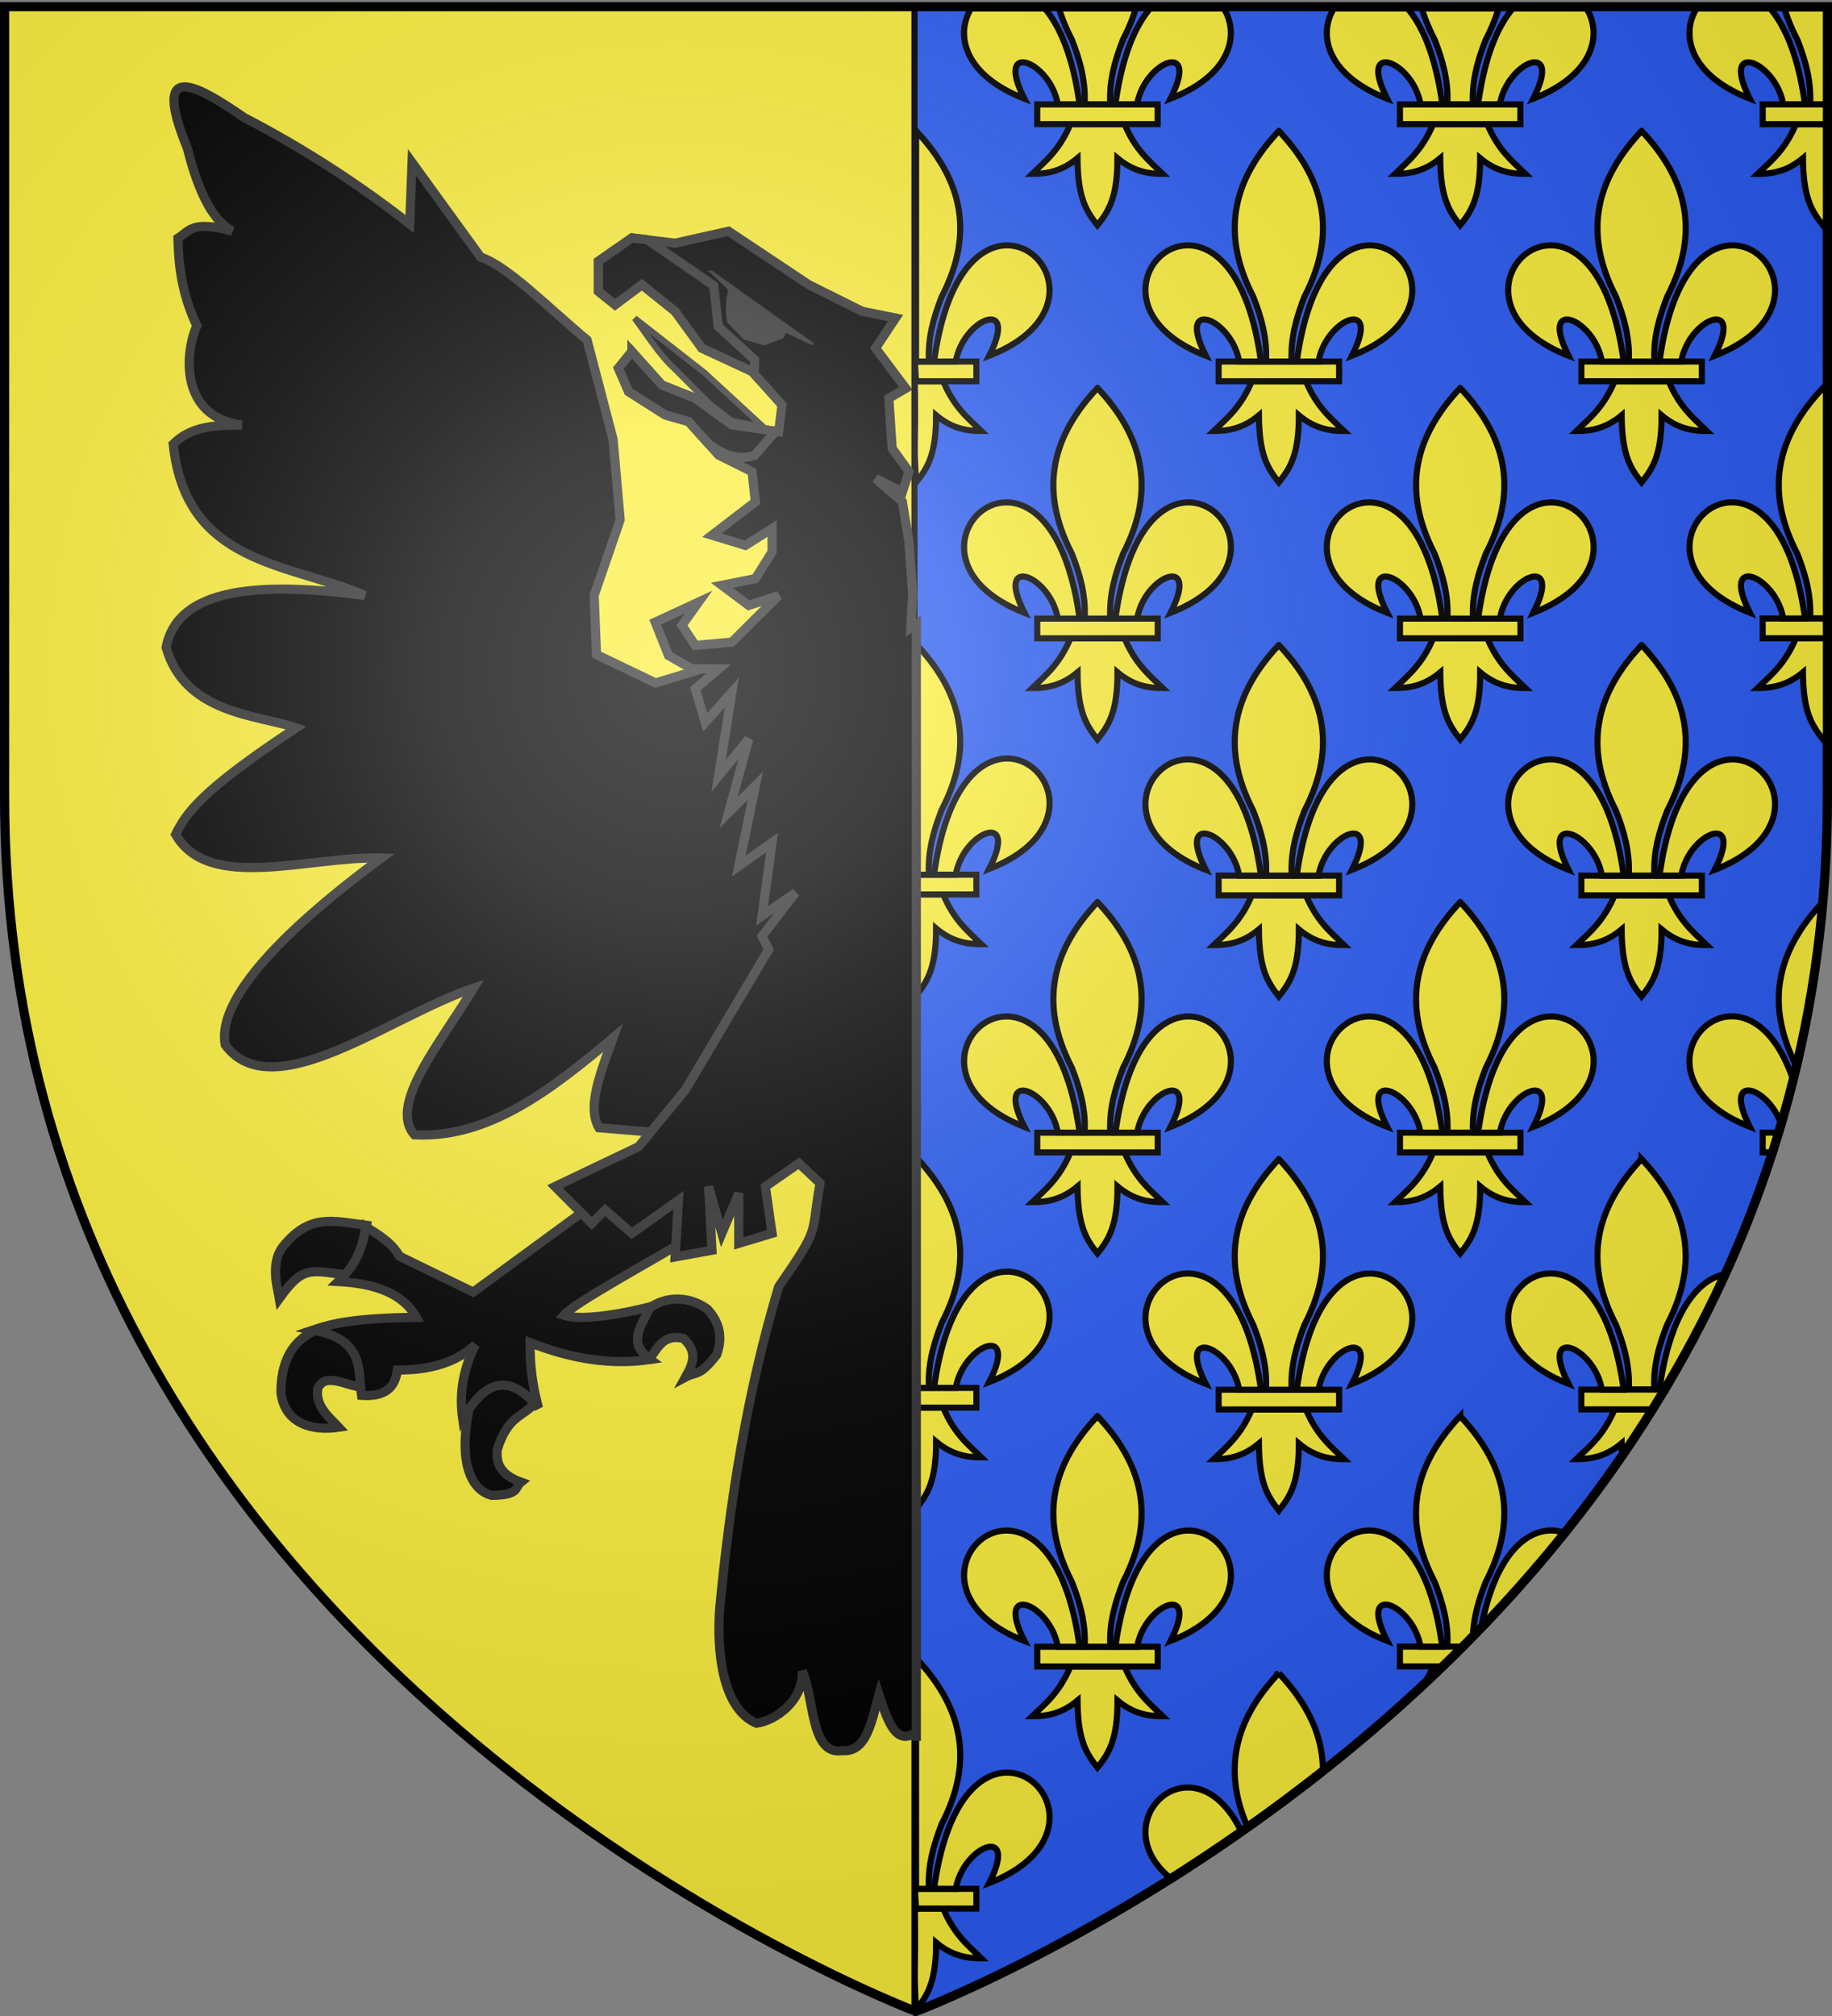 <svg xmlns="http://www.w3.org/2000/svg" xmlns:xlink="http://www.w3.org/1999/xlink" version="1.0" width="600" height="660"><rect width="100%" height="100%" fill="#808080" stroke="none"/><defs><linearGradient id="b"><stop style="stop-color:#fff;stop-opacity:.314" offset="0"/><stop style="stop-color:#fff;stop-opacity:.251" offset=".19"/><stop style="stop-color:#6b6b6b;stop-opacity:.125" offset=".6"/><stop style="stop-color:#000;stop-opacity:.125" offset="1"/></linearGradient><linearGradient id="a"><stop style="stop-color:#fd0000;stop-opacity:1" offset="0"/><stop style="stop-color:#e77275;stop-opacity:.659" offset=".5"/><stop style="stop-color:#000;stop-opacity:.323" offset="1"/></linearGradient><radialGradient cx="221.445" cy="226.331" r="300" fx="221.445" fy="226.331" id="c" xlink:href="#b" gradientUnits="userSpaceOnUse" gradientTransform="matrix(1.353 0 0 1.349 -77.63 -85.747)"/></defs><g style="display:inline"><path d="M1.5 2.188v258.53C1.5 546.17 300 658.5 300 658.5l.063-.031V2.187H1.5z" style="fill:#fcef3c;fill-opacity:1;fill-rule:evenodd;stroke:none;stroke-width:1px;stroke-linecap:butt;stroke-linejoin:miter;stroke-opacity:1"/><path d="M598.063 2.188v258.53c0 285.452-298.5 397.782-298.5 397.782l-.063-.031V2.187h298.563z" style="fill:#2b5df2;fill-opacity:1;fill-rule:evenodd;stroke:#000;stroke-width:2;stroke-linecap:butt;stroke-linejoin:miter;stroke-miterlimit:4;stroke-dasharray:none;stroke-opacity:1"/></g><g style="display:inline"><path d="M346.837 2.738c.983 3.293 2.365 6.675 4.188 10.188 2.579 6.612 4.605 13.44 4.187 21.25h8.407c-.418-7.81 1.608-14.638 4.187-21.25 1.823-3.513 3.204-6.895 4.188-10.188h-25.157zm118.813 0c.983 3.293 2.365 6.675 4.187 10.188 2.58 6.612 4.605 13.44 4.188 21.25h8.375c-.417-7.81 1.64-14.638 4.219-21.25 1.822-3.513 3.205-6.895 4.187-10.188H465.65zm118.781 0c.982 3.293 2.365 6.675 4.188 10.188 2.579 6.612 4.636 13.44 4.218 21.25h5.688V2.738H584.43zm12.594 124.281c-14.21 15.086-19.698 32.454-8.406 54.22 2.579 6.611 4.636 13.439 4.218 21.25h5.688v-73.813c-.495-.557-.982-1.106-1.5-1.657zm0 168.282c-14.147 15.018-19.657 32.339-8.563 53.968 4.046-17.173 6.977-35.148 8.594-53.937l-.031-.031zm-59.406 84.156c-14.21 15.086-19.667 32.454-8.375 54.219 2.579 6.612 4.604 13.44 4.187 21.25h8.375c-.417-7.81 1.609-14.638 4.188-21.25 11.292-21.765 5.835-39.133-8.375-54.22zm-59.407 84.156c-14.21 15.086-19.667 32.454-8.375 54.219 2.58 6.612 4.605 13.44 4.188 21.25h5.594c.918-.924 1.834-1.846 2.75-2.781.133-6.668 1.982-12.656 4.25-18.47 11.292-21.764 5.803-39.132-8.407-54.218zm-59.406 84.156c-13.468 14.298-19.065 30.646-10 50.844a569.36 569.36 0 0 0 24.438-18.281c.239-12.178-5.284-22.845-14.438-32.563z" style="fill:#fcef3c;fill-opacity:1;fill-rule:evenodd;stroke:#000;stroke-width:2;stroke-linecap:butt;stroke-linejoin:miter;stroke-miterlimit:4;stroke-dasharray:none;stroke-opacity:1"/><path d="M318.087 2.738c-5.127 8.068-2.928 21.627 17.407 29.563-9.94-19.47 8.506-12.273 10.937 1.875h7.125c-2.152-15.709-6.448-25.667-11.406-31.438h-24.063zm58.625 0c-4.954 5.771-9.255 15.734-11.406 31.438h7.094c2.432-14.148 20.877-21.345 10.937-1.875 20.328-7.933 22.553-21.494 17.438-29.563h-24.063zm60.188 0c-5.128 8.068-2.929 21.627 17.406 29.563-9.939-19.47 8.506-12.273 10.938 1.875h7.125c-2.152-15.709-6.448-25.667-11.407-31.438H436.9zm58.594 0c-4.954 5.771-9.255 15.734-11.407 31.438h7.125c2.432-14.148 20.877-21.345 10.938-1.875 20.328-7.933 22.53-21.494 17.406-29.563h-24.062zm60.187 0c-5.128 8.068-2.928 21.627 17.406 29.563-9.939-19.47 8.506-12.273 10.938 1.875h7.125c-2.154-15.722-6.474-25.67-11.438-31.438h-24.03zm11.219 330c-14.33.344-23.885 24.42 6.187 36.156-9.341-18.299 6.4-13.01 10.344-.562a366.137 366.137 0 0 0 3.938-14.5c-5.21-15.643-13.415-21.263-20.47-21.094zm-1.594 84.344c-8.63 1.406-18.217 11.6-21.812 37.844h2.03a384.458 384.458 0 0 0 19.782-37.844zm-57.531 83.969c-8.458.158-18.383 8.614-22.813 32.593 9.553-9.912 18.907-20.451 27.875-31.656a13.021 13.021 0 0 0-5.062-.937zm-119.063 84.156c-12.166.292-20.86 17.671-4.812 30.094a591.02 591.02 0 0 0 22.844-15.22c-5.124-10.967-11.996-15.019-18.032-14.874z" style="fill:#fcef3c;fill-opacity:1;fill-rule:evenodd;stroke:#000;stroke-width:2;stroke-linecap:butt;stroke-linejoin:miter;stroke-miterlimit:4;stroke-dasharray:none;stroke-opacity:1"/><g style="stroke:#000;stroke-width:1.973;stroke-miterlimit:4;stroke-dasharray:none;stroke-opacity:1;display:inline"><path d="M60.33 154.702c3.546-4.425 6.484-8.738 6.469-21.663 4.988 4.184 9.788 5.112 14.617 5.09-4.308-4.165-8.733-7.598-12.323-16.072h-9.167c.322 22.774-.48 17.668.404 32.645z" style="fill:#fcef3c;fill-opacity:1;fill-rule:evenodd;stroke:#000;stroke-width:1.973;stroke-linecap:butt;stroke-linejoin:miter;stroke-miterlimit:4;stroke-dasharray:none;stroke-opacity:1" transform="translate(238.853 1.052) scale(1.014)"/><path d="M59.926 115.695H79.8v6.368H60.318l-.392-6.368z" style="color:#000;fill:#fcef3c;fill-opacity:1;fill-rule:nonzero;stroke-linecap:butt;stroke-linejoin:miter;marker:none;stroke-dashoffset:0;visibility:visible;display:inline;overflow:visible" transform="translate(238.853 1.052) scale(1.014)"/><path d="m60.338 41.24-.02 74.453h4.157c-.412-7.704 1.593-14.438 4.137-20.96 11.139-21.47 5.743-38.612-8.274-53.493z" style="fill:#fcef3c;fill-opacity:1;fill-rule:evenodd;stroke:#000;stroke-width:1.973;stroke-linecap:butt;stroke-linejoin:miter;stroke-miterlimit:4;stroke-dasharray:none;stroke-opacity:1" transform="translate(238.853 1.052) scale(1.014)"/><path d="M89.497 78.172c-8.946.167-19.562 9.742-23.367 37.521h7.02c2.399-13.956 20.598-21.073 10.794-1.868 30.044-11.725 19.986-35.923 5.553-35.653z" style="fill:#fcef3c;fill-opacity:1;fill-rule:evenodd;stroke:#000;stroke-width:1.973;stroke-linecap:butt;stroke-linejoin:miter;stroke-miterlimit:4;stroke-dasharray:none;stroke-opacity:1" transform="translate(238.853 1.052) scale(1.014)"/></g><g style="stroke:#000;stroke-width:1.973;stroke-miterlimit:4;stroke-dasharray:none;stroke-opacity:1;display:inline"><path d="M51.605 122.057c-3.59 8.476-8.028 11.907-12.336 16.072 4.829.022 9.642-.906 14.63-5.09.085 12.911 2.835 17.102 6.431 21.663 3.546-4.425 6.484-8.738 6.469-21.663 4.988 4.184 9.788 5.112 14.617 5.09-4.308-4.165-8.733-7.598-12.323-16.072H51.605z" style="fill:#fcef3c;fill-opacity:1;fill-rule:evenodd;stroke:#000;stroke-width:1.973;stroke-linecap:butt;stroke-linejoin:miter;stroke-miterlimit:4;stroke-dasharray:none;stroke-opacity:1" transform="translate(357.653 1.052) scale(1.014)"/><path style="color:#000;fill:#fcef3c;fill-opacity:1;fill-rule:nonzero;stroke:#000;stroke-width:1.973;stroke-linecap:butt;stroke-linejoin:miter;marker:none;stroke-miterlimit:4;stroke-dasharray:none;stroke-dashoffset:0;stroke-opacity:1;visibility:visible;display:inline;overflow:visible" d="M40.886 115.695h38.913v6.368H40.886z" transform="translate(357.653 1.052) scale(1.014)"/><path d="M60.338 41.24C46.32 56.12 40.925 73.263 52.064 94.732c2.544 6.523 4.548 13.257 4.137 20.961h8.274c-.412-7.704 1.593-14.438 4.137-20.96 11.139-21.47 5.743-38.612-8.274-53.493z" style="fill:#fcef3c;fill-opacity:1;fill-rule:evenodd;stroke:#000;stroke-width:1.973;stroke-linecap:butt;stroke-linejoin:miter;stroke-miterlimit:4;stroke-dasharray:none;stroke-opacity:1" transform="translate(357.653 1.052) scale(1.014)"/><path d="M30.64 78.172c-14.136.339-23.56 24.077 6.104 35.653-9.804-19.205 8.383-12.088 10.782 1.868h7.032C50.675 87.347 39.695 77.955 30.64 78.172zM89.497 78.172c-8.946.167-19.562 9.742-23.367 37.521h7.02c2.399-13.956 20.598-21.073 10.794-1.868 30.044-11.725 19.986-35.923 5.553-35.653z" style="fill:#fcef3c;fill-opacity:1;fill-rule:evenodd;stroke:#000;stroke-width:1.973;stroke-linecap:butt;stroke-linejoin:miter;stroke-miterlimit:4;stroke-dasharray:none;stroke-opacity:1" transform="translate(357.653 1.052) scale(1.014)"/></g><g style="stroke:#000;stroke-width:1.973;stroke-miterlimit:4;stroke-dasharray:none;stroke-opacity:1;display:inline"><path d="M51.605 122.057c-3.59 8.476-8.028 11.907-12.336 16.072 4.829.022 9.642-.906 14.63-5.09.085 12.911 2.835 17.102 6.431 21.663 3.546-4.425 6.484-8.738 6.469-21.663 4.988 4.184 9.788 5.112 14.617 5.09-4.308-4.165-8.733-7.598-12.323-16.072H51.605z" style="fill:#fcef3c;fill-opacity:1;fill-rule:evenodd;stroke:#000;stroke-width:1.973;stroke-linecap:butt;stroke-linejoin:miter;stroke-miterlimit:4;stroke-dasharray:none;stroke-opacity:1" transform="translate(476.453 1.052) scale(1.014)"/><path style="color:#000;fill:#fcef3c;fill-opacity:1;fill-rule:nonzero;stroke:#000;stroke-width:1.973;stroke-linecap:butt;stroke-linejoin:miter;marker:none;stroke-miterlimit:4;stroke-dasharray:none;stroke-dashoffset:0;stroke-opacity:1;visibility:visible;display:inline;overflow:visible" d="M40.886 115.695h38.913v6.368H40.886z" transform="translate(476.453 1.052) scale(1.014)"/><path d="M60.338 41.24C46.32 56.12 40.925 73.263 52.064 94.732c2.544 6.523 4.548 13.257 4.137 20.961h8.274c-.412-7.704 1.593-14.438 4.137-20.96 11.139-21.47 5.743-38.612-8.274-53.493z" style="fill:#fcef3c;fill-opacity:1;fill-rule:evenodd;stroke:#000;stroke-width:1.973;stroke-linecap:butt;stroke-linejoin:miter;stroke-miterlimit:4;stroke-dasharray:none;stroke-opacity:1" transform="translate(476.453 1.052) scale(1.014)"/><path d="M30.64 78.172c-14.136.339-23.56 24.077 6.104 35.653-9.804-19.205 8.383-12.088 10.782 1.868h7.032C50.675 87.347 39.695 77.955 30.64 78.172zM89.497 78.172c-8.946.167-19.562 9.742-23.367 37.521h7.02c2.399-13.956 20.598-21.073 10.794-1.868 30.044-11.725 19.986-35.923 5.553-35.653z" style="fill:#fcef3c;fill-opacity:1;fill-rule:evenodd;stroke:#000;stroke-width:1.973;stroke-linecap:butt;stroke-linejoin:miter;stroke-miterlimit:4;stroke-dasharray:none;stroke-opacity:1" transform="translate(476.453 1.052) scale(1.014)"/></g><g style="stroke:#000;stroke-width:1.973;stroke-miterlimit:4;stroke-dasharray:none;stroke-opacity:1;display:inline"><path d="M51.605 122.057c-3.59 8.476-8.028 11.907-12.336 16.072 4.829.022 9.642-.906 14.63-5.09.085 12.911 2.835 17.102 6.431 21.663 3.546-4.425 6.484-8.738 6.469-21.663 4.988 4.184 9.788 5.112 14.617 5.09-4.308-4.165-8.733-7.598-12.323-16.072H51.605z" style="fill:#fcef3c;fill-opacity:1;fill-rule:evenodd;stroke:#000;stroke-width:1.973;stroke-linecap:butt;stroke-linejoin:miter;stroke-miterlimit:4;stroke-dasharray:none;stroke-opacity:1" transform="translate(357.653 169.353) scale(1.014)"/><path style="color:#000;fill:#fcef3c;fill-opacity:1;fill-rule:nonzero;stroke:#000;stroke-width:1.973;stroke-linecap:butt;stroke-linejoin:miter;marker:none;stroke-miterlimit:4;stroke-dasharray:none;stroke-dashoffset:0;stroke-opacity:1;visibility:visible;display:inline;overflow:visible" d="M40.886 115.695h38.913v6.368H40.886z" transform="translate(357.653 169.353) scale(1.014)"/><path d="M60.338 41.24C46.32 56.12 40.925 73.263 52.064 94.732c2.544 6.523 4.548 13.257 4.137 20.961h8.274c-.412-7.704 1.593-14.438 4.137-20.96 11.139-21.47 5.743-38.612-8.274-53.493z" style="fill:#fcef3c;fill-opacity:1;fill-rule:evenodd;stroke:#000;stroke-width:1.973;stroke-linecap:butt;stroke-linejoin:miter;stroke-miterlimit:4;stroke-dasharray:none;stroke-opacity:1" transform="translate(357.653 169.353) scale(1.014)"/><path d="M30.64 78.172c-14.136.339-23.56 24.077 6.104 35.653-9.804-19.205 8.383-12.088 10.782 1.868h7.032C50.675 87.347 39.695 77.955 30.64 78.172zM89.497 78.172c-8.946.167-19.562 9.742-23.367 37.521h7.02c2.399-13.956 20.598-21.073 10.794-1.868 30.044-11.725 19.986-35.923 5.553-35.653z" style="fill:#fcef3c;fill-opacity:1;fill-rule:evenodd;stroke:#000;stroke-width:1.973;stroke-linecap:butt;stroke-linejoin:miter;stroke-miterlimit:4;stroke-dasharray:none;stroke-opacity:1" transform="translate(357.653 169.353) scale(1.014)"/></g><g style="stroke:#000;stroke-width:1.973;stroke-miterlimit:4;stroke-dasharray:none;stroke-opacity:1;display:inline"><path d="M51.605 122.057c-3.59 8.476-8.028 11.907-12.336 16.072 4.829.022 9.642-.906 14.63-5.09.085 12.911 2.835 17.102 6.431 21.663 3.546-4.425 6.484-8.738 6.469-21.663 4.988 4.184 9.788 5.112 14.617 5.09-4.308-4.165-8.733-7.598-12.323-16.072H51.605z" style="fill:#fcef3c;fill-opacity:1;fill-rule:evenodd;stroke:#000;stroke-width:1.973;stroke-linecap:butt;stroke-linejoin:miter;stroke-miterlimit:4;stroke-dasharray:none;stroke-opacity:1" transform="translate(476.452 169.353) scale(1.014)"/><path style="color:#000;fill:#fcef3c;fill-opacity:1;fill-rule:nonzero;stroke:#000;stroke-width:1.973;stroke-linecap:butt;stroke-linejoin:miter;marker:none;stroke-miterlimit:4;stroke-dasharray:none;stroke-dashoffset:0;stroke-opacity:1;visibility:visible;display:inline;overflow:visible" d="M40.886 115.695h38.913v6.368H40.886z" transform="translate(476.452 169.353) scale(1.014)"/><path d="M60.338 41.24C46.32 56.12 40.925 73.263 52.064 94.732c2.544 6.523 4.548 13.257 4.137 20.961h8.274c-.412-7.704 1.593-14.438 4.137-20.96 11.139-21.47 5.743-38.612-8.274-53.493z" style="fill:#fcef3c;fill-opacity:1;fill-rule:evenodd;stroke:#000;stroke-width:1.973;stroke-linecap:butt;stroke-linejoin:miter;stroke-miterlimit:4;stroke-dasharray:none;stroke-opacity:1" transform="translate(476.452 169.353) scale(1.014)"/><path d="M30.64 78.172c-14.136.339-23.56 24.077 6.104 35.653-9.804-19.205 8.383-12.088 10.782 1.868h7.032C50.675 87.347 39.695 77.955 30.64 78.172zM89.497 78.172c-8.946.167-19.562 9.742-23.367 37.521h7.02c2.399-13.956 20.598-21.073 10.794-1.868 30.044-11.725 19.986-35.923 5.553-35.653z" style="fill:#fcef3c;fill-opacity:1;fill-rule:evenodd;stroke:#000;stroke-width:1.973;stroke-linecap:butt;stroke-linejoin:miter;stroke-miterlimit:4;stroke-dasharray:none;stroke-opacity:1" transform="translate(476.452 169.353) scale(1.014)"/></g><path d="M588.181 40.644c-3.639 8.593-8.164 12.06-12.531 16.282 4.895.022 9.787-.915 14.844-5.157.086 13.09 2.885 17.346 6.53 21.97a50.49 50.49 0 0 0 1.5-1.97V40.644h-10.343zm0 168.282c-3.639 8.592-8.164 12.09-12.531 16.312 4.895.023 9.787-.914 14.844-5.156.086 13.089 2.885 17.315 6.53 21.937.52-.648 1.015-1.299 1.5-1.968v-31.125h-10.343zm-59.406 252.468c-3.64 8.593-8.133 12.06-12.5 16.282 4.895.022 9.756-.915 14.812-5.157.012 1.7.058 3.235.157 4.657a406.904 406.904 0 0 0 10.343-15.782h-12.812zm-59.406 84.157c-1.281 3.024-2.675 5.395-4.125 7.406a504.663 504.663 0 0 0 7.812-7.406h-3.687z" style="fill:#fcef3c;fill-opacity:1;fill-rule:evenodd;stroke:#000;stroke-width:2;stroke-linecap:butt;stroke-linejoin:miter;stroke-miterlimit:4;stroke-dasharray:none;stroke-opacity:1"/><path d="M577.306 34.176v6.468h21.219v-6.468h-21.219zm0 168.312v6.469h21.219v-6.469h-21.219zm0 168.313v6.437h3.406a365.06 365.06 0 0 0 2-6.437h-5.406zM517.9 454.926v6.468h23.687a398.61 398.61 0 0 0 3.938-6.468H517.9zm-59.406 84.156v6.469h14.562a492.661 492.661 0 0 0 6.563-6.47h-21.125z" style="color:#000;fill:#fcef3c;fill-opacity:1;fill-rule:nonzero;stroke:#000;stroke-width:2;stroke-linecap:butt;stroke-linejoin:miter;marker:none;stroke-miterlimit:4;stroke-dasharray:none;stroke-dashoffset:0;stroke-opacity:1;visibility:visible;display:inline;overflow:visible"/><g style="stroke:#000;stroke-width:1.973;stroke-miterlimit:4;stroke-dasharray:none;stroke-opacity:1;display:inline"><path d="M51.605 122.057c-3.59 8.476-8.028 11.907-12.336 16.072 4.829.022 9.642-.906 14.63-5.09.085 12.911 2.835 17.102 6.431 21.663 3.546-4.425 6.484-8.738 6.469-21.663 4.988 4.184 9.788 5.112 14.617 5.09-4.308-4.165-8.733-7.598-12.323-16.072H51.605z" style="fill:#fcef3c;fill-opacity:1;fill-rule:evenodd;stroke:#000;stroke-width:1.973;stroke-linecap:butt;stroke-linejoin:miter;stroke-miterlimit:4;stroke-dasharray:none;stroke-opacity:1" transform="translate(357.653 337.653) scale(1.014)"/><path style="color:#000;fill:#fcef3c;fill-opacity:1;fill-rule:nonzero;stroke:#000;stroke-width:1.973;stroke-linecap:butt;stroke-linejoin:miter;marker:none;stroke-miterlimit:4;stroke-dasharray:none;stroke-dashoffset:0;stroke-opacity:1;visibility:visible;display:inline;overflow:visible" d="M40.886 115.695h38.913v6.368H40.886z" transform="translate(357.653 337.653) scale(1.014)"/><path d="M60.338 41.24C46.32 56.12 40.925 73.263 52.064 94.732c2.544 6.523 4.548 13.257 4.137 20.961h8.274c-.412-7.704 1.593-14.438 4.137-20.96 11.139-21.47 5.743-38.612-8.274-53.493z" style="fill:#fcef3c;fill-opacity:1;fill-rule:evenodd;stroke:#000;stroke-width:1.973;stroke-linecap:butt;stroke-linejoin:miter;stroke-miterlimit:4;stroke-dasharray:none;stroke-opacity:1" transform="translate(357.653 337.653) scale(1.014)"/><path d="M30.64 78.172c-14.136.339-23.56 24.077 6.104 35.653-9.804-19.205 8.383-12.088 10.782 1.868h7.032C50.675 87.347 39.695 77.955 30.64 78.172zM89.497 78.172c-8.946.167-19.562 9.742-23.367 37.521h7.02c2.399-13.956 20.598-21.073 10.794-1.868 30.044-11.725 19.986-35.923 5.553-35.653z" style="fill:#fcef3c;fill-opacity:1;fill-rule:evenodd;stroke:#000;stroke-width:1.973;stroke-linecap:butt;stroke-linejoin:miter;stroke-miterlimit:4;stroke-dasharray:none;stroke-opacity:1" transform="translate(357.653 337.653) scale(1.014)"/></g><path d="M507.513 416.899c-14.33.344-23.883 24.408 6.189 36.143-9.94-19.47 8.498-12.254 10.93 1.894h7.129c-3.937-28.736-15.068-38.257-24.248-38.037z" style="fill:#fcef3c;fill-opacity:1;fill-rule:evenodd;stroke:#000;stroke-width:2;stroke-linecap:butt;stroke-linejoin:miter;stroke-miterlimit:4;stroke-dasharray:none;stroke-opacity:1"/><g style="stroke:#000;stroke-width:1.973;stroke-miterlimit:4;stroke-dasharray:none;stroke-opacity:1;display:inline"><path d="M51.605 122.057c-3.59 8.476-8.028 11.907-12.336 16.072 4.829.022 9.642-.906 14.63-5.09.085 12.911 2.835 17.102 6.431 21.663 3.546-4.425 6.484-8.738 6.469-21.663 4.988 4.184 9.788 5.112 14.617 5.09-4.308-4.165-8.733-7.598-12.323-16.072H51.605z" style="fill:#fcef3c;fill-opacity:1;fill-rule:evenodd;stroke:#000;stroke-width:1.973;stroke-linecap:butt;stroke-linejoin:miter;stroke-miterlimit:4;stroke-dasharray:none;stroke-opacity:1" transform="translate(298.253 421.803) scale(1.014)"/><path style="color:#000;fill:#fcef3c;fill-opacity:1;fill-rule:nonzero;stroke:#000;stroke-width:1.973;stroke-linecap:butt;stroke-linejoin:miter;marker:none;stroke-miterlimit:4;stroke-dasharray:none;stroke-dashoffset:0;stroke-opacity:1;visibility:visible;display:inline;overflow:visible" d="M40.886 115.695h38.913v6.368H40.886z" transform="translate(298.253 421.803) scale(1.014)"/><path d="M60.338 41.24C46.32 56.12 40.925 73.263 52.064 94.732c2.544 6.523 4.548 13.257 4.137 20.961h8.274c-.412-7.704 1.593-14.438 4.137-20.96 11.139-21.47 5.743-38.612-8.274-53.493z" style="fill:#fcef3c;fill-opacity:1;fill-rule:evenodd;stroke:#000;stroke-width:1.973;stroke-linecap:butt;stroke-linejoin:miter;stroke-miterlimit:4;stroke-dasharray:none;stroke-opacity:1" transform="translate(298.253 421.803) scale(1.014)"/><path d="M30.64 78.172c-14.136.339-23.56 24.077 6.104 35.653-9.804-19.205 8.383-12.088 10.782 1.868h7.032C50.675 87.347 39.695 77.955 30.64 78.172zM89.497 78.172c-8.946.167-19.562 9.742-23.367 37.521h7.02c2.399-13.956 20.598-21.073 10.794-1.868 30.044-11.725 19.986-35.923 5.553-35.653z" style="fill:#fcef3c;fill-opacity:1;fill-rule:evenodd;stroke:#000;stroke-width:1.973;stroke-linecap:butt;stroke-linejoin:miter;stroke-miterlimit:4;stroke-dasharray:none;stroke-opacity:1" transform="translate(298.253 421.803) scale(1.014)"/></g><path d="M448.113 501.049c-14.33.344-23.883 24.408 6.19 36.143-9.94-19.47 8.497-12.254 10.929 1.894h7.13c-3.937-28.736-15.069-38.257-24.249-38.037z" style="fill:#fcef3c;fill-opacity:1;fill-rule:evenodd;stroke:#000;stroke-width:2;stroke-linecap:butt;stroke-linejoin:miter;stroke-miterlimit:4;stroke-dasharray:none;stroke-opacity:1"/><g style="stroke:#000;stroke-width:1.973;stroke-miterlimit:4;stroke-dasharray:none;stroke-opacity:1;display:inline"><path d="M51.605 122.057c-3.59 8.476-8.028 11.907-12.336 16.072 4.829.022 9.642-.906 14.63-5.09.085 12.911 2.835 17.102 6.431 21.663 3.546-4.425 6.484-8.738 6.469-21.663 4.988 4.184 9.788 5.112 14.617 5.09-4.308-4.165-8.733-7.598-12.323-16.072H51.605z" style="fill:#fcef3c;fill-opacity:1;fill-rule:evenodd;stroke:#000;stroke-width:1.973;stroke-linecap:butt;stroke-linejoin:miter;stroke-miterlimit:4;stroke-dasharray:none;stroke-opacity:1" transform="translate(298.253 253.503) scale(1.014)"/><path style="color:#000;fill:#fcef3c;fill-opacity:1;fill-rule:nonzero;stroke:#000;stroke-width:1.973;stroke-linecap:butt;stroke-linejoin:miter;marker:none;stroke-miterlimit:4;stroke-dasharray:none;stroke-dashoffset:0;stroke-opacity:1;visibility:visible;display:inline;overflow:visible" d="M40.886 115.695h38.913v6.368H40.886z" transform="translate(298.253 253.503) scale(1.014)"/><path d="M60.338 41.24C46.32 56.12 40.925 73.263 52.064 94.732c2.544 6.523 4.548 13.257 4.137 20.961h8.274c-.412-7.704 1.593-14.438 4.137-20.96 11.139-21.47 5.743-38.612-8.274-53.493z" style="fill:#fcef3c;fill-opacity:1;fill-rule:evenodd;stroke:#000;stroke-width:1.973;stroke-linecap:butt;stroke-linejoin:miter;stroke-miterlimit:4;stroke-dasharray:none;stroke-opacity:1" transform="translate(298.253 253.503) scale(1.014)"/><path d="M30.64 78.172c-14.136.339-23.56 24.077 6.104 35.653-9.804-19.205 8.383-12.088 10.782 1.868h7.032C50.675 87.347 39.695 77.955 30.64 78.172zM89.497 78.172c-8.946.167-19.562 9.742-23.367 37.521h7.02c2.399-13.956 20.598-21.073 10.794-1.868 30.044-11.725 19.986-35.923 5.553-35.653z" style="fill:#fcef3c;fill-opacity:1;fill-rule:evenodd;stroke:#000;stroke-width:1.973;stroke-linecap:butt;stroke-linejoin:miter;stroke-miterlimit:4;stroke-dasharray:none;stroke-opacity:1" transform="translate(298.253 253.503) scale(1.014)"/></g><g style="stroke:#000;stroke-width:1.973;stroke-miterlimit:4;stroke-dasharray:none;stroke-opacity:1;display:inline"><path d="M51.605 122.057c-3.59 8.476-8.028 11.907-12.336 16.072 4.829.022 9.642-.906 14.63-5.09.085 12.911 2.835 17.102 6.431 21.663 3.546-4.425 6.484-8.738 6.469-21.663 4.988 4.184 9.788 5.112 14.617 5.09-4.308-4.165-8.733-7.598-12.323-16.072H51.605z" style="fill:#fcef3c;fill-opacity:1;fill-rule:evenodd;stroke:#000;stroke-width:1.973;stroke-linecap:butt;stroke-linejoin:miter;stroke-miterlimit:4;stroke-dasharray:none;stroke-opacity:1" transform="translate(417.053 253.503) scale(1.014)"/><path style="color:#000;fill:#fcef3c;fill-opacity:1;fill-rule:nonzero;stroke:#000;stroke-width:1.973;stroke-linecap:butt;stroke-linejoin:miter;marker:none;stroke-miterlimit:4;stroke-dasharray:none;stroke-dashoffset:0;stroke-opacity:1;visibility:visible;display:inline;overflow:visible" d="M40.886 115.695h38.913v6.368H40.886z" transform="translate(417.053 253.503) scale(1.014)"/><path d="M60.338 41.24C46.32 56.12 40.925 73.263 52.064 94.732c2.544 6.523 4.548 13.257 4.137 20.961h8.274c-.412-7.704 1.593-14.438 4.137-20.96 11.139-21.47 5.743-38.612-8.274-53.493z" style="fill:#fcef3c;fill-opacity:1;fill-rule:evenodd;stroke:#000;stroke-width:1.973;stroke-linecap:butt;stroke-linejoin:miter;stroke-miterlimit:4;stroke-dasharray:none;stroke-opacity:1" transform="translate(417.053 253.503) scale(1.014)"/><path d="M30.64 78.172c-14.136.339-23.56 24.077 6.104 35.653-9.804-19.205 8.383-12.088 10.782 1.868h7.032C50.675 87.347 39.695 77.955 30.64 78.172zM89.497 78.172c-8.946.167-19.562 9.742-23.367 37.521h7.02c2.399-13.956 20.598-21.073 10.794-1.868 30.044-11.725 19.986-35.923 5.553-35.653z" style="fill:#fcef3c;fill-opacity:1;fill-rule:evenodd;stroke:#000;stroke-width:1.973;stroke-linecap:butt;stroke-linejoin:miter;stroke-miterlimit:4;stroke-dasharray:none;stroke-opacity:1" transform="translate(417.053 253.503) scale(1.014)"/></g><g style="stroke:#000;stroke-width:1.973;stroke-miterlimit:4;stroke-dasharray:none;stroke-opacity:1;display:inline"><path d="M51.605 122.057c-3.59 8.476-8.028 11.907-12.336 16.072 4.829.022 9.642-.906 14.63-5.09.085 12.911 2.835 17.102 6.431 21.663 3.546-4.425 6.484-8.738 6.469-21.663 4.988 4.184 9.788 5.112 14.617 5.09-4.308-4.165-8.733-7.598-12.323-16.072H51.605z" style="fill:#fcef3c;fill-opacity:1;fill-rule:evenodd;stroke:#000;stroke-width:1.973;stroke-linecap:butt;stroke-linejoin:miter;stroke-miterlimit:4;stroke-dasharray:none;stroke-opacity:1" transform="translate(298.253 85.202) scale(1.014)"/><path style="color:#000;fill:#fcef3c;fill-opacity:1;fill-rule:nonzero;stroke:#000;stroke-width:1.973;stroke-linecap:butt;stroke-linejoin:miter;marker:none;stroke-miterlimit:4;stroke-dasharray:none;stroke-dashoffset:0;stroke-opacity:1;visibility:visible;display:inline;overflow:visible" d="M40.886 115.695h38.913v6.368H40.886z" transform="translate(298.253 85.202) scale(1.014)"/><path d="M60.338 41.24C46.32 56.12 40.925 73.263 52.064 94.732c2.544 6.523 4.548 13.257 4.137 20.961h8.274c-.412-7.704 1.593-14.438 4.137-20.96 11.139-21.47 5.743-38.612-8.274-53.493z" style="fill:#fcef3c;fill-opacity:1;fill-rule:evenodd;stroke:#000;stroke-width:1.973;stroke-linecap:butt;stroke-linejoin:miter;stroke-miterlimit:4;stroke-dasharray:none;stroke-opacity:1" transform="translate(298.253 85.202) scale(1.014)"/><path d="M30.64 78.172c-14.136.339-23.56 24.077 6.104 35.653-9.804-19.205 8.383-12.088 10.782 1.868h7.032C50.675 87.347 39.695 77.955 30.64 78.172zM89.497 78.172c-8.946.167-19.562 9.742-23.367 37.521h7.02c2.399-13.956 20.598-21.073 10.794-1.868 30.044-11.725 19.986-35.923 5.553-35.653z" style="fill:#fcef3c;fill-opacity:1;fill-rule:evenodd;stroke:#000;stroke-width:1.973;stroke-linecap:butt;stroke-linejoin:miter;stroke-miterlimit:4;stroke-dasharray:none;stroke-opacity:1" transform="translate(298.253 85.202) scale(1.014)"/></g><g style="stroke:#000;stroke-width:1.973;stroke-miterlimit:4;stroke-dasharray:none;stroke-opacity:1;display:inline"><path d="M51.605 122.057c-3.59 8.476-8.028 11.907-12.336 16.072 4.829.022 9.642-.906 14.63-5.09.085 12.911 2.835 17.102 6.431 21.663 3.546-4.425 6.484-8.738 6.469-21.663 4.988 4.184 9.788 5.112 14.617 5.09-4.308-4.165-8.733-7.598-12.323-16.072H51.605z" style="fill:#fcef3c;fill-opacity:1;fill-rule:evenodd;stroke:#000;stroke-width:1.973;stroke-linecap:butt;stroke-linejoin:miter;stroke-miterlimit:4;stroke-dasharray:none;stroke-opacity:1" transform="translate(417.053 85.202) scale(1.014)"/><path style="color:#000;fill:#fcef3c;fill-opacity:1;fill-rule:nonzero;stroke:#000;stroke-width:1.973;stroke-linecap:butt;stroke-linejoin:miter;marker:none;stroke-miterlimit:4;stroke-dasharray:none;stroke-dashoffset:0;stroke-opacity:1;visibility:visible;display:inline;overflow:visible" d="M40.886 115.695h38.913v6.368H40.886z" transform="translate(417.053 85.202) scale(1.014)"/><path d="M60.338 41.24C46.32 56.12 40.925 73.263 52.064 94.732c2.544 6.523 4.548 13.257 4.137 20.961h8.274c-.412-7.704 1.593-14.438 4.137-20.96 11.139-21.47 5.743-38.612-8.274-53.493z" style="fill:#fcef3c;fill-opacity:1;fill-rule:evenodd;stroke:#000;stroke-width:1.973;stroke-linecap:butt;stroke-linejoin:miter;stroke-miterlimit:4;stroke-dasharray:none;stroke-opacity:1" transform="translate(417.053 85.202) scale(1.014)"/><path d="M30.64 78.172c-14.136.339-23.56 24.077 6.104 35.653-9.804-19.205 8.383-12.088 10.782 1.868h7.032C50.675 87.347 39.695 77.955 30.64 78.172zM89.497 78.172c-8.946.167-19.562 9.742-23.367 37.521h7.02c2.399-13.956 20.598-21.073 10.794-1.868 30.044-11.725 19.986-35.923 5.553-35.653z" style="fill:#fcef3c;fill-opacity:1;fill-rule:evenodd;stroke:#000;stroke-width:1.973;stroke-linecap:butt;stroke-linejoin:miter;stroke-miterlimit:4;stroke-dasharray:none;stroke-opacity:1" transform="translate(417.053 85.202) scale(1.014)"/></g><path d="M566.913 164.448c-14.33.344-23.883 24.408 6.19 36.144-9.94-19.47 8.497-12.254 10.929 1.893h7.13c-3.937-28.736-15.07-38.257-24.249-38.037zM350.567 40.637c-3.639 8.593-8.138 12.07-12.505 16.293 4.895.022 9.774-.918 14.83-5.16.087 13.089 2.874 17.338 6.52 21.96 3.595-4.485 6.573-8.857 6.558-21.96 5.057 4.242 9.923 5.182 14.818 5.16-4.367-4.222-8.853-7.702-12.492-16.293h-17.729z" style="fill:#fcef3c;fill-opacity:1;fill-rule:evenodd;stroke:#000;stroke-width:2;stroke-linecap:butt;stroke-linejoin:miter;stroke-miterlimit:4;stroke-dasharray:none;stroke-opacity:1"/><path style="color:#000;fill:#fcef3c;fill-opacity:1;fill-rule:nonzero;stroke:#000;stroke-width:2;stroke-linecap:butt;stroke-linejoin:miter;marker:none;stroke-miterlimit:4;stroke-dasharray:none;stroke-dashoffset:0;stroke-opacity:1;visibility:visible;display:inline;overflow:visible" d="M339.701 34.188h39.448v6.455h-39.448z"/><path d="M469.367 40.637c-3.64 8.593-8.138 12.07-12.505 16.293 4.895.022 9.774-.918 14.83-5.16.087 13.089 2.874 17.338 6.52 21.96 3.595-4.485 6.573-8.857 6.558-21.96 5.057 4.242 9.923 5.182 14.818 5.16-4.367-4.222-8.853-7.702-12.492-16.293h-17.729z" style="fill:#fcef3c;fill-opacity:1;fill-rule:evenodd;stroke:#000;stroke-width:2;stroke-linecap:butt;stroke-linejoin:miter;stroke-miterlimit:4;stroke-dasharray:none;stroke-opacity:1"/><path style="color:#000;fill:#fcef3c;fill-opacity:1;fill-rule:nonzero;stroke:#000;stroke-width:2;stroke-linecap:butt;stroke-linejoin:miter;marker:none;stroke-miterlimit:4;stroke-dasharray:none;stroke-dashoffset:0;stroke-opacity:1;visibility:visible;display:inline;overflow:visible" d="M458.501 34.188h39.448v6.455h-39.448z"/><g style="stroke:#000;stroke-width:1.973;stroke-miterlimit:4;stroke-dasharray:none;stroke-opacity:1;display:inline"><path d="M60.33 154.702c3.546-4.425 6.484-8.738 6.469-21.663 4.988 4.184 9.788 5.112 14.617 5.09-4.308-4.165-8.733-7.598-12.323-16.072h-9.167c.322 22.774-.48 17.668.404 32.645z" style="fill:#fcef3c;fill-opacity:1;fill-rule:evenodd;stroke:#000;stroke-width:1.973;stroke-linecap:butt;stroke-linejoin:miter;stroke-miterlimit:4;stroke-dasharray:none;stroke-opacity:1" transform="translate(238.853 169.052) scale(1.014)"/><path d="M59.926 115.695H79.8v6.368H60.318l-.392-6.368z" style="color:#000;fill:#fcef3c;fill-opacity:1;fill-rule:nonzero;stroke-linecap:butt;stroke-linejoin:miter;marker:none;stroke-dashoffset:0;visibility:visible;display:inline;overflow:visible" transform="translate(238.853 169.052) scale(1.014)"/><path d="m60.338 41.24-.02 74.453h4.157c-.412-7.704 1.593-14.438 4.137-20.96 11.139-21.47 5.743-38.612-8.274-53.493z" style="fill:#fcef3c;fill-opacity:1;fill-rule:evenodd;stroke:#000;stroke-width:1.973;stroke-linecap:butt;stroke-linejoin:miter;stroke-miterlimit:4;stroke-dasharray:none;stroke-opacity:1" transform="translate(238.853 169.052) scale(1.014)"/><path d="M89.497 78.172c-8.946.167-19.562 9.742-23.367 37.521h7.02c2.399-13.956 20.598-21.073 10.794-1.868 30.044-11.725 19.986-35.923 5.553-35.653z" style="fill:#fcef3c;fill-opacity:1;fill-rule:evenodd;stroke:#000;stroke-width:1.973;stroke-linecap:butt;stroke-linejoin:miter;stroke-miterlimit:4;stroke-dasharray:none;stroke-opacity:1" transform="translate(238.853 169.052) scale(1.014)"/></g><g style="stroke:#000;stroke-width:1.973;stroke-miterlimit:4;stroke-dasharray:none;stroke-opacity:1;display:inline"><path d="M60.33 154.702c3.546-4.425 6.484-8.738 6.469-21.663 4.988 4.184 9.788 5.112 14.617 5.09-4.308-4.165-8.733-7.598-12.323-16.072h-9.167c.322 22.774-.48 17.668.404 32.645z" style="fill:#fcef3c;fill-opacity:1;fill-rule:evenodd;stroke:#000;stroke-width:1.973;stroke-linecap:butt;stroke-linejoin:miter;stroke-miterlimit:4;stroke-dasharray:none;stroke-opacity:1" transform="translate(238.853 337.052) scale(1.014)"/><path d="M59.926 115.695H79.8v6.368H60.318l-.392-6.368z" style="color:#000;fill:#fcef3c;fill-opacity:1;fill-rule:nonzero;stroke-linecap:butt;stroke-linejoin:miter;marker:none;stroke-dashoffset:0;visibility:visible;display:inline;overflow:visible" transform="translate(238.853 337.052) scale(1.014)"/><path d="m60.338 41.24-.02 74.453h4.157c-.412-7.704 1.593-14.438 4.137-20.96 11.139-21.47 5.743-38.612-8.274-53.493z" style="fill:#fcef3c;fill-opacity:1;fill-rule:evenodd;stroke:#000;stroke-width:1.973;stroke-linecap:butt;stroke-linejoin:miter;stroke-miterlimit:4;stroke-dasharray:none;stroke-opacity:1" transform="translate(238.853 337.052) scale(1.014)"/><path d="M89.497 78.172c-8.946.167-19.562 9.742-23.367 37.521h7.02c2.399-13.956 20.598-21.073 10.794-1.868 30.044-11.725 19.986-35.923 5.553-35.653z" style="fill:#fcef3c;fill-opacity:1;fill-rule:evenodd;stroke:#000;stroke-width:1.973;stroke-linecap:butt;stroke-linejoin:miter;stroke-miterlimit:4;stroke-dasharray:none;stroke-opacity:1" transform="translate(238.853 337.052) scale(1.014)"/></g><g style="stroke:#000;stroke-width:1.973;stroke-miterlimit:4;stroke-dasharray:none;stroke-opacity:1;display:inline"><path d="M60.33 154.702c3.546-4.425 6.484-8.738 6.469-21.663 4.988 4.184 9.788 5.112 14.617 5.09-4.308-4.165-8.733-7.598-12.323-16.072h-9.167c.322 22.774-.48 17.668.404 32.645z" style="fill:#fcef3c;fill-opacity:1;fill-rule:evenodd;stroke:#000;stroke-width:1.973;stroke-linecap:butt;stroke-linejoin:miter;stroke-miterlimit:4;stroke-dasharray:none;stroke-opacity:1" transform="translate(238.853 501.052) scale(1.014)"/><path d="M59.926 115.695H79.8v6.368H60.318l-.392-6.368z" style="color:#000;fill:#fcef3c;fill-opacity:1;fill-rule:nonzero;stroke-linecap:butt;stroke-linejoin:miter;marker:none;stroke-dashoffset:0;visibility:visible;display:inline;overflow:visible" transform="translate(238.853 501.052) scale(1.014)"/><path d="m60.338 41.24-.02 74.453h4.157c-.412-7.704 1.593-14.438 4.137-20.96 11.139-21.47 5.743-38.612-8.274-53.493z" style="fill:#fcef3c;fill-opacity:1;fill-rule:evenodd;stroke:#000;stroke-width:1.973;stroke-linecap:butt;stroke-linejoin:miter;stroke-miterlimit:4;stroke-dasharray:none;stroke-opacity:1" transform="translate(238.853 501.052) scale(1.014)"/><path d="M89.497 78.172c-8.946.167-19.562 9.742-23.367 37.521h7.02c2.399-13.956 20.598-21.073 10.794-1.868 30.044-11.725 19.986-35.923 5.553-35.653z" style="fill:#fcef3c;fill-opacity:1;fill-rule:evenodd;stroke:#000;stroke-width:1.973;stroke-linecap:butt;stroke-linejoin:miter;stroke-miterlimit:4;stroke-dasharray:none;stroke-opacity:1" transform="translate(238.853 501.052) scale(1.014)"/></g><g style="fill:#000;stroke:#313131;stroke-opacity:1;display:inline"><path d="m233.41 231.333-17.814 5.42-19.362-9.293-.774-19.362 8.519-24.783-2.323-26.333-8.52-32.528c-12.743-10.61-26.075-24.25-34.851-27.107l-22.46-30.98-.775 20.137c-16.153-12.576-33.934-24.339-54.214-34.852C63.926 39.96 50.591 33.286 62.25 61.721c3.837 15.444 8.813 24.05 14.715 27.107-13.344-3.67-14.214.145-17.813 2.323.168 7.023.787 17.486 6.196 28.656-3.876 8.38-5.933 29.756 14.715 32.528-8.16.046-16.316.102-22.46 6.196 4.053 39.51 37.606 38.794 62.733 49.567-34.003-4.514-61.326-2.758-65.057 17.039 6.233 21.936 30.339 22.04 42.597 26.332-31.753 20.91-36.047 28.092-39.499 34.852 10.881 19.123 43.603 7.044 67.38 7.745-40.774 30.184-53.38 49.52-51.116 61.184 15.516 20.914 54.29-9.62 81.321-18.588-10.593 17.662-28.05 38.069-19.362 48.018 24.315 1.25 44.792-14.773 65.057-31.754-3.904 10.988-8.71 22.426-4.647 29.43l18.587 1.55 61.959-64.282-1.55-69.704-42.596-18.587z" style="fill:#000;fill-opacity:1;fill-rule:evenodd;stroke:#313131;stroke-width:3;stroke-linecap:butt;stroke-linejoin:miter;stroke-miterlimit:4;stroke-dasharray:none;stroke-opacity:1" transform="translate(-.87 -13.165)"/><path d="m233.022 100.832 6.97 6.196-1.161 8.907 5.034 6.97 8.132 1.549 5.809-3.098 1.161-1.936 8.907 4.26-34.852-22.848z" style="fill:#000;fill-opacity:1;fill-rule:evenodd;stroke:#313131;stroke-width:1px;stroke-linecap:butt;stroke-linejoin:miter;stroke-opacity:1" transform="translate(-.87 -13.165)"/><path d="M120.959 414.323c-11.164-1.46-18.53-3.843-27.208 6.67-4.663 5.65-1.873 14.286-1.393 17.24 8.676-12.023 10.586-8.614 26.403-7.194l2.198-16.716zM106.043 448.033c-7.7 2.546-13.172 8.74-13.166 20.95 1.246 10.723 10.83 12.648 18.932 11.436-2.786-3.012-7.965-6.943-6.823-12.877 2.753-5.274 9.326-.473 15.088-.193l3.46-13.742-17.491-5.574zM154.67 473.596c-4.215 20.075 1.446 27.64 7.208 29.119 9.33-.059 7.493-2.638 9.61-4.325-7.756-2.76-7.988-7.23-7.784-10.571 3.482-11.146 8.134-10.635 12.3-15.184l-9.321-10.475c-4.013 3.787-8.71 5.518-12.013 11.436zM211.85 442.843c5.539-5.416 14.196-5.88 20.758-1.057 2.6 2.86 5.63 7.654 2.98 14.896-5.755 7.394-6.574 5.369-10.187 7.304 2.247-4.056 4.26-8.128-.77-12.686-6.49-1.411-8.276 3.06-10.859 6.535l-9.898-5.766c2.6-3.075 4.694-6.15 7.976-9.226z" style="fill:#000;fill-opacity:1;fill-rule:evenodd;stroke:#313131;stroke-width:3;stroke-linecap:butt;stroke-linejoin:miter;stroke-miterlimit:4;stroke-dasharray:none;stroke-opacity:1" transform="translate(-.87 -13.165)"/><path d="m204.846 400.276-48.998 35.886-24.153-11.732c-2.452-4.45-6.807-6.996-11.042-9.661-.908 5.98-2.61 11.962-8.972 17.942 11.789.634 21.09 3.756 25.534 11.732-20.493.228-27.807 2.103-33.815 4.14 16.99 3.232 14.62 12.917 15.873 21.394 6.309.438 10.924-1.383 11.731-8.281 11.341.069 19.714-2.83 25.534-8.281-4.467 9.08-5.176 16.908-4.14 24.153 6.748-11.114 14.435-16.126 24.844-3.45-1.742-6.31-2.855-13.248-2.76-21.393 14.04 5.555 27.135 7.326 39.335 5.52-7.94-5.75-2.466-11.501 0-17.252-6.854 1.779-22.135 4.89-28.294 2.76 3.682-4.207 27.68-17.12 42.786-26.224l4.141-28.984-27.604 11.731z" style="fill:#000;fill-opacity:1;fill-rule:evenodd;stroke:#313131;stroke-width:3;stroke-linecap:butt;stroke-linejoin:miter;stroke-miterlimit:4;stroke-dasharray:none;stroke-opacity:1" transform="translate(-.87 -13.165)"/><path d="m926 165.5-17.5 3.906-14.156-1.719-10.969 7.625v9.875l5.469 4.375 8.781-6.562 10.875 8.719 8.781 12.062 16.407 7.625 9.812 10.969-1.094 8.781-15.312-2.25-11.969-8.719-10.969-4.343-9.812-10.969-4.438 5.438L893.25 218l12 7.625 7.688 2.188 9.812 10.968 10.938 5.438 1.093 9.875L920.563 265l10.968 3.344 8.719-5.531v7.687l-5.469 8.719-10.968 2.187 8.812 6.594 9.781-3.25L927.094 300l-11.969 1.094-4.375-6.563 5.438-7.625-14.22 6.563 4.376 10.937 7.687 4.375h8.719l-7.625 6.531 3.25 10.97 8.719-9.876-4.344 27.375 9.875-12.062L926 355.813l8.781-8.782-5.437 26.281 10.906-7.687-3.281 24.031 10.968-7.625-10.968 14.25 2.187 4.344-27.312 45.969-15.313 18.594-27.375 13.062 12.032 12.063 4.375-4.375 8.78 7.625 15.25-10.875-1.093 18.593 12.063-2.187-1.094-20.844 4.343 15.313 5.532-13.125v16.406l10.906-3.281-2.188-15.313 10.97-7.625 6.937 6.531c-3.171 17.653.482 13.536-13.563 33.906-10.478 34.996-15.992 70.411-19.312 105.407-1.037 14.092.918 32.757 12.031 37.468 6.253-.805 15.484-7.414 15-17.093 4.044 8.694 2.564 27.706 13.125 26.062 8.184.763 9.784-10.466 12-18.375 2.561 7.84 5.14 15.587 10.469 13.282.63.272 1.224.398 1.781.406V294.094l-1.781 1.187.586-11.092-1.211-16.939-2.157-13.156-8.78-7.688 8.78 4.438 2.157-6.625-5.5-7.625-1.094-16.406 5.531-3.25-9.875-13.157 6.532-9.875-10.907-2.187-17.5-8.719L926 165.5z" transform="translate(-687.393 -89.791)" style="fill:#000;fill-opacity:1;fill-rule:evenodd;stroke:#313131;stroke-width:3;stroke-linecap:butt;stroke-linejoin:miter;stroke-miterlimit:4;stroke-dasharray:none;stroke-opacity:1"/><path d="m207.827 91.056-10.956 7.622v9.884l5.419 4.347 8.812-6.55L222 115.112l8.753 12.028 16.434 7.622.655.714.178-4.525-11.908-10.897-1.489-13.397-21.793-15.005-5.002-.596zm0 37.215-4.406 5.419 3.335 7.68 11.968 7.623 7.681 2.203 6.55 7.324c4.503 3.303 9.25 5.632 15.064 3.691l6.848-7.86-14.29-2.084-11.969-8.693-10.956-4.347-9.825-10.956z" style="fill:#000;fill-opacity:1;fill-rule:evenodd;stroke:#313131;stroke-width:3;stroke-linecap:butt;stroke-linejoin:miter;stroke-miterlimit:4;stroke-dasharray:none;stroke-opacity:1" transform="translate(-.87 -13.165)"/><path d="m233.084 145.189-11.212-11.213c-5.181-4.743-8.9-10.949-13.146-16.626l22.812 17.786 19.332 17.786-10.44-1.934-7.346-5.8z" style="fill:#000;fill-opacity:1;fill-rule:evenodd;stroke:#313131;stroke-width:2;stroke-linecap:butt;stroke-linejoin:miter;stroke-miterlimit:4;stroke-dasharray:none;stroke-opacity:1" transform="translate(-.87 -13.165)"/><path d="m233.888 102.184 5.956 5.757c-1.08 4.421-.875 7.558-.443 10.469l5.313 5.526 6.543 1.834 5.8-2.234 1.16-1.933 8.892 4.253-33.221-23.672z" style="fill:#313131;fill-opacity:1;fill-rule:evenodd;stroke:#313131;stroke-width:.873;stroke-linecap:butt;stroke-linejoin:miter;stroke-miterlimit:4;stroke-dasharray:none;stroke-opacity:1" transform="translate(-.87 -13.165)"/></g></g><g style="display:inline"><path d="M300 658.5s298.5-112.32 298.5-397.772V2.176H1.5v258.552C1.5 546.18 300 658.5 300 658.5z" style="opacity:1;fill:url(#c);fill-opacity:1;fill-rule:evenodd;stroke:none;stroke-width:1px;stroke-linecap:butt;stroke-linejoin:miter;stroke-opacity:1"/></g><path d="M300 658.5S1.5 546.18 1.5 260.728V2.176h597v258.552C598.5 546.18 300 658.5 300 658.5z" style="opacity:1;fill:none;fill-opacity:1;fill-rule:evenodd;stroke:#000;stroke-width:3;stroke-linecap:butt;stroke-linejoin:miter;stroke-miterlimit:4;stroke-dasharray:none;stroke-opacity:1"/></svg>